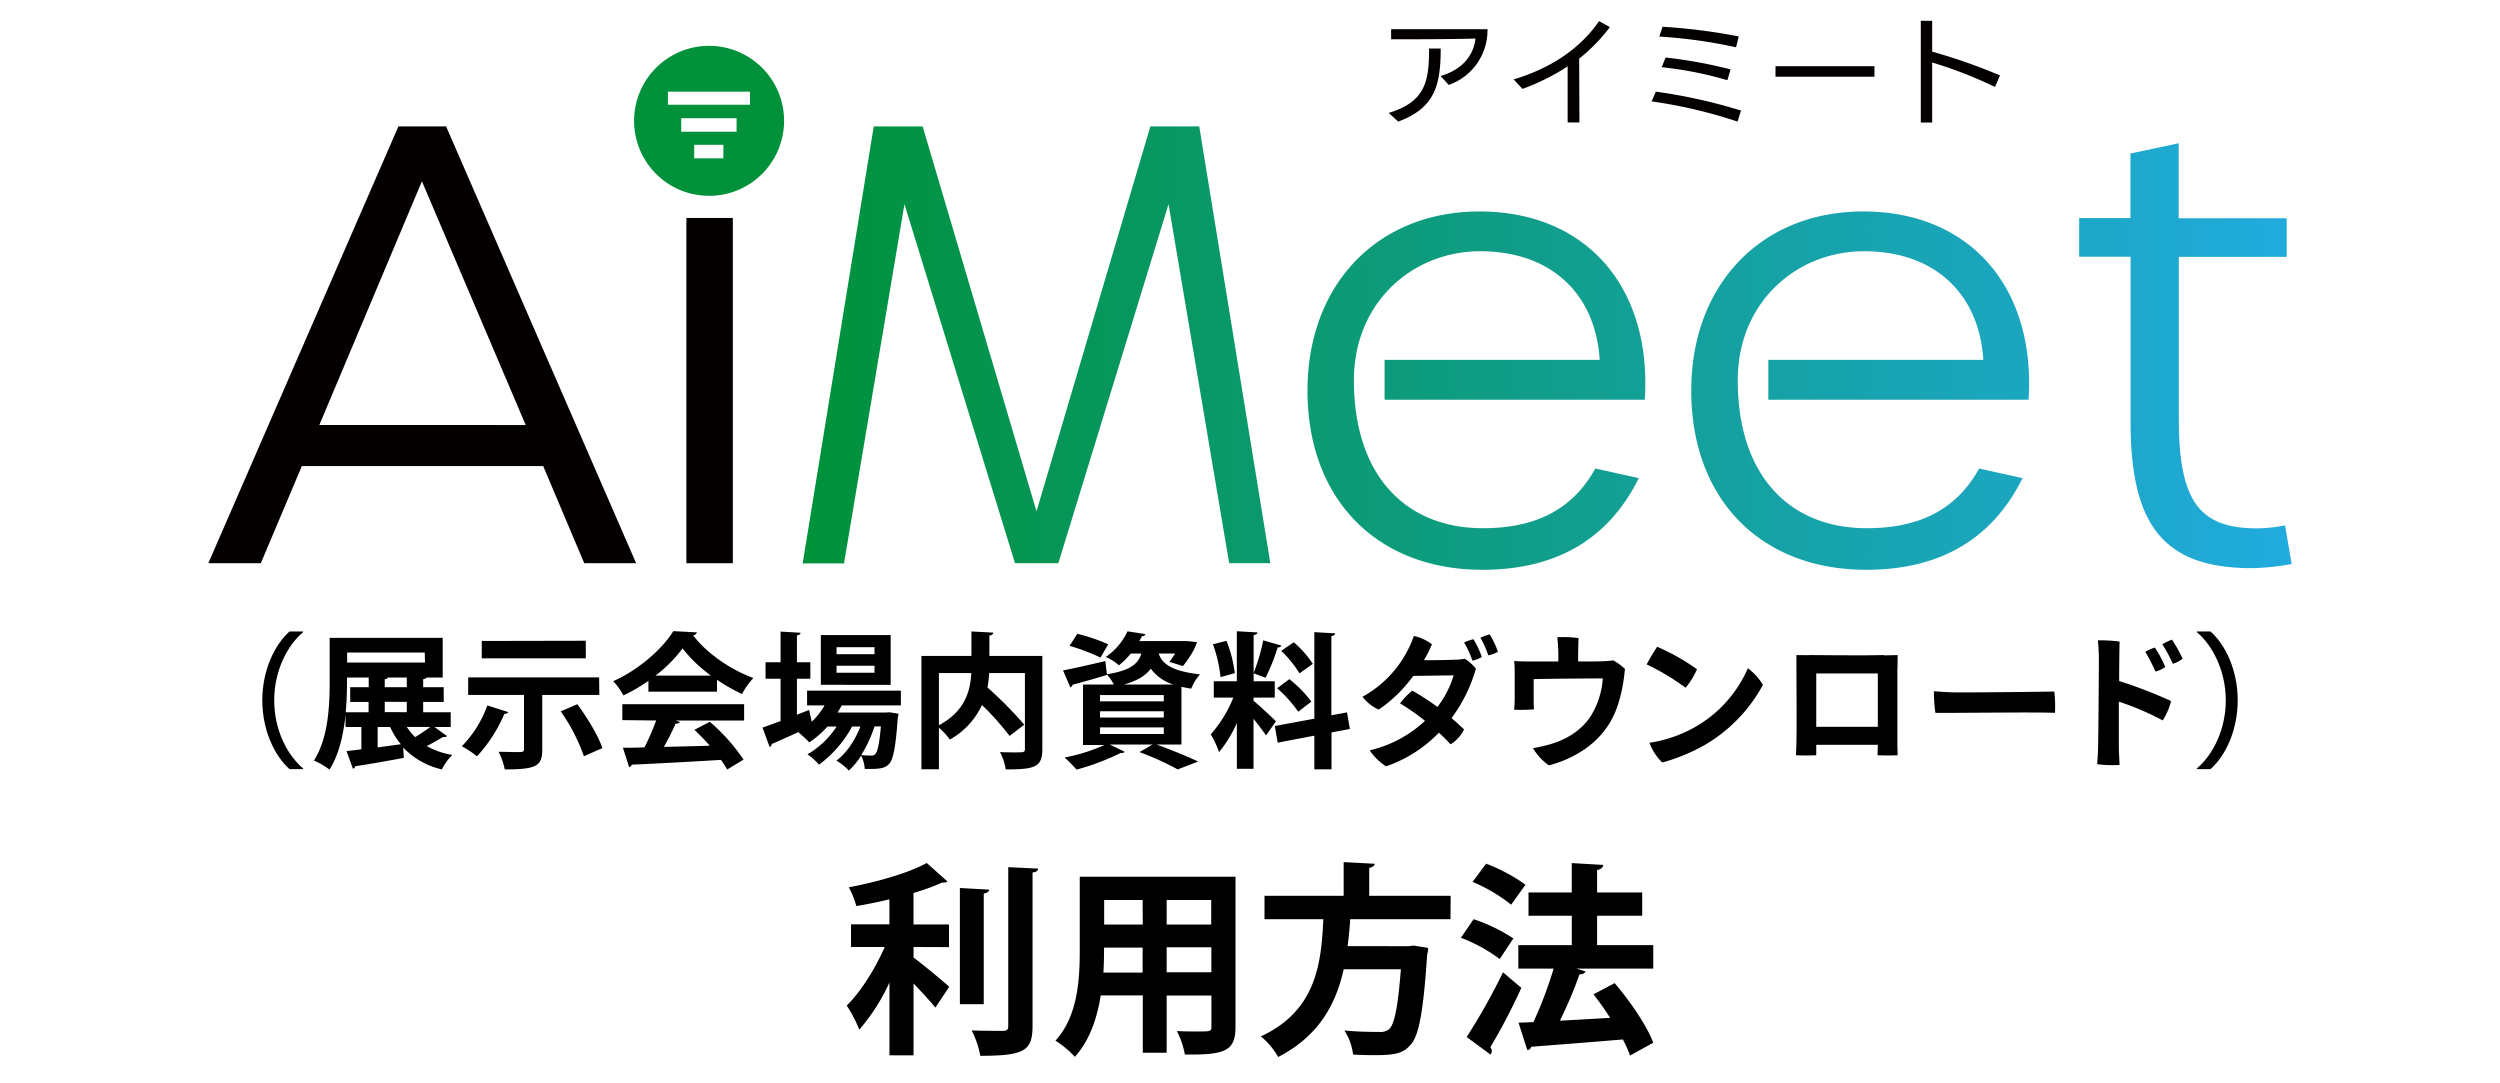 <svg id="レイヤー_1" data-name="レイヤー 1" xmlns="http://www.w3.org/2000/svg" xmlns:xlink="http://www.w3.org/1999/xlink" viewBox="0 0 600 260"><defs><style>.cls-1{fill:#fff;opacity:0;}.cls-2{fill:#040000;}.cls-3{fill:url(#名称未設定グラデーション_49);}.cls-4{fill:#00913a;}</style><linearGradient id="名称未設定グラデーション_49" x1="192.64" y1="83.55" x2="550" y2="83.55" gradientUnits="userSpaceOnUse"><stop offset="0" stop-color="#00913a"/><stop offset="1" stop-color="#21abde"/></linearGradient></defs><rect class="cls-1" width="600" height="260"/><path d="M219.25,227.28v2.54c2.45,1.77,7.3,5.88,8.57,7l-3.33,5c-1.22-1.52-3.28-3.73-5.24-5.79v17.25h-5.78V235.8a47.2,47.2,0,0,1-7.25,11.32,31,31,0,0,0-3-5.78c3.43-3.38,6.91-9,9.11-14.06h-8.08v-5.44h9.21v-6c-2.65.64-5.34,1.18-7.94,1.62a21.26,21.26,0,0,0-1.81-4.51c6.81-1.27,14.35-3.43,18.71-5.83l4.95,4.41c-.24.29-.59.29-1.27.29a53.66,53.66,0,0,1-6.86,2.5v7.55h8.52v5.44Zm18.13-13.77c0,.49-.44.78-1.28.93V241h-5.73V213.12Zm4.6-5.39,7.16.34c0,.49-.35.83-1.33.93v36.8c0,6-1.91,7.2-12.54,7.2a22.3,22.3,0,0,0-2.06-6.08c3.24.1,6.42.1,7.45.1s1.32-.29,1.32-1.22Z"/><path d="M296.52,210.42v36c0,5.83-2.45,6.77-12.15,6.67a21,21,0,0,0-1.91-5.64c1.66.1,3.53.1,5,.1,3.08,0,3.28,0,3.28-1.18v-7.44H280v13.72h-5.73V238.89H264.18c-.88,5.44-2.64,10.83-6.22,14.75a22.36,22.36,0,0,0-4.65-3.88c5.39-5.92,5.83-14.74,5.83-21.7V210.42Zm-31.55,17c0,1.57,0,3.19-.15,6h9.41v-6ZM274.23,216H265v5.88h9.26Zm16.46,5.88V216H280v5.88ZM280,233.35h10.73v-6H280Z"/><path d="M348.12,220.61H324.06c-.15,2.11-.34,4.26-.64,6.47H338l1.28-.15,3.48.59c0,.44-.15,1.18-.25,1.72-.93,13.86-2,19.4-4,21.55-1.76,2-3.62,2.45-8.67,2.45-1.57,0-3.33-.05-5.1-.14a13.22,13.22,0,0,0-2.1-5.79c3.43.35,6.91.35,8.33.35a3.35,3.35,0,0,0,2.4-.64c1.27-1.08,2.15-5.39,2.84-14.4H322.49c-1.81,8.08-5.73,15.92-15.73,21.06a17.16,17.16,0,0,0-4.16-4.94c13.33-6.18,14.5-17.54,15-28.13H303.48V215h19v-8.09l7.45.39c-.05.5-.44.79-1.32,1V215h19.55Z"/><path d="M353.66,220.61a40.4,40.4,0,0,1,9.55,4.61l-3.28,4.95a37.75,37.75,0,0,0-9.31-5.1ZM352,248.88a148.84,148.84,0,0,0,8.72-15.53c4.26,3.63,4.36,3.68,4.41,3.72a142.59,142.59,0,0,1-7.45,14.26,1.46,1.46,0,0,1,.35.93,1.33,1.33,0,0,1-.3.84Zm4.66-41.6a41.11,41.11,0,0,1,9.45,5.05l-3.43,4.8a39.11,39.11,0,0,0-9.26-5.48Zm40.12,19.55v5.64H378.35l2.21.68a1.53,1.53,0,0,1-1.48.69,101.51,101.51,0,0,1-4.7,11.12c3.82-.19,7.94-.44,12.05-.68-1.27-2-2.64-3.92-4-5.64l5.09-2.69c3.68,4.31,7.7,10.14,9.26,14.3l-5.58,3.09a25,25,0,0,0-1.72-3.87c-8.13.69-16.46,1.32-22,1.76a1,1,0,0,1-.93.79l-2.1-6.57,3.57-.14a96.9,96.9,0,0,0,4.85-12.84h-8.47v-5.64h12.83v-7.05H366.84v-5.59h10.38v-7.05l7.55.44c0,.54-.54,1.08-1.47,1.22v5.39h10.83v5.59H383.3v7.05Z"/><path d="M72.75,151.72c-3.82,3.19-6.94,9.32-6.94,16.35,0,7.18,3.19,13.23,6.94,16.35v.17H69.49c-3.61-3.18-6.54-9.38-6.54-16.52s2.93-13.33,6.54-16.52h3.26Z"/><path d="M104.28,174.48l3,2.17a.74.74,0,0,1-.63.24,1.34,1.34,0,0,1-.35,0c-1,.59-2.49,1.47-3.89,2.17a19.18,19.18,0,0,0,6.13,2.13,13.43,13.43,0,0,0-2.49,3.47,18.54,18.54,0,0,1-9.28-5.25l.14,2.48c-4.3.81-8.75,1.58-11.65,2a.73.73,0,0,1-.56.6l-1.54-4.24q1.58-.15,3.57-.42v-5.35H82.93v-2.94h0c-.49,4.65-1.54,9.55-3.85,13.16a17.56,17.56,0,0,0-3.74-2.17c3.5-5.43,3.78-13.37,3.78-19V153.09h27.13v9.52h-3.85a1.15,1.15,0,0,1-.84.39v1.92h4.93v3.54h-4.93v2.48h6.61v3.54Zm-21-11.87c0,2.21,0,4.9-.31,8.33h5.49v-2.48H84.05v-3.54h4.44v-2.31Zm18.66-6H83.31V159H102ZM90.63,174.48v4.9c1.82-.25,3.67-.49,5.57-.77a18.16,18.16,0,0,1-2.56-4.13Zm7-9.56v-2.31H93.18a1.22,1.22,0,0,1-.84.39v1.92Zm0,6v-2.48H92.34v2.48Zm0,3.54a13.87,13.87,0,0,0,2,2.45c1.26-.77,2.63-1.68,3.65-2.45Z"/><path d="M122,170.91a.93.93,0,0,1-.94.38,35.07,35.07,0,0,1-6.58,10.22,25.24,25.24,0,0,0-3.64-2.41,26.92,26.92,0,0,0,6.12-9.8Zm21.84-4.13H130.14V179.9c0,3.92-1.33,4.76-9,4.76a16.6,16.6,0,0,0-1.47-4.23c1.54,0,3.26.07,4.31.07,1.4,0,1.78,0,1.78-.67V166.78H112.36v-4.2h31.43Zm-3.25-13V158H115.62v-4.17Zm-.45,27.72a43.77,43.77,0,0,0-5.57-10.78l4-1.71c2.35,3.22,5,7.52,6,10.53Z"/><path d="M155.62,166v-2.59a42.36,42.36,0,0,1-6,3.5,15.83,15.83,0,0,0-2.45-3.43c6.09-2.69,11.83-7.77,14.42-12l5.67.28a1,1,0,0,1-.91.7c3.26,4.38,9.14,8.33,14.46,10.26a18.38,18.38,0,0,0-2.73,3.85,44.22,44.22,0,0,1-6-3.43V166Zm-6.26,6.83V169h29.23v3.92H162.13l1.05.35q-.21.42-1.05.42a58,58,0,0,1-2.8,5.56c3.47-.07,7.25-.17,11-.28a47.86,47.86,0,0,0-3.68-3.81l3.71-1.93a45.59,45.59,0,0,1,8.09,9.07l-3.92,2.38a23.53,23.53,0,0,0-1.51-2.31c-7.91.49-16,.91-21.38,1.15a.74.74,0,0,1-.67.56l-1.47-4.62c1.47,0,3.22,0,5.18-.1a57.71,57.71,0,0,0,2.8-6.44Zm21.28-10.68a33.28,33.28,0,0,1-6.83-6.54,31.81,31.81,0,0,1-6.51,6.54Z"/><path d="M216.21,169.3H202c-.31.59-.63,1.15-1,1.71h11.56l.84-.07,2.24.35c0,.32-.11.7-.18,1-.49,7.07-1.08,9.9-2,10.95s-2,1.3-4.45,1.3c-.45,0-.94,0-1.47,0a8.09,8.09,0,0,0-.87-3.18,18,18,0,0,1-2.94,3.57,13.52,13.52,0,0,0-3-2.38c2.41-1.72,4.48-4.9,5.78-8.19h-2a28,28,0,0,1-7.95,9.17,14.4,14.4,0,0,0-2.76-2.49,21,21,0,0,0,7-6.68h-2.2a22.22,22.22,0,0,1-4.38,3.81,25.12,25.12,0,0,0-2.62-2.41,6.61,6.61,0,0,0,.63-.35v0c-2.63,1.23-5.15,2.35-7,3.15a.75.75,0,0,1-.52.7L183,174.62c1.19-.39,2.69-1,4.34-1.54V162.89h-3.61v-3.95h3.61v-7.36l4.79.28c0,.35-.28.53-.87.63v6.45h3.22v3.95h-3.22v8.65l2.94-1.16c0,.07,0,.14.63,2.84a18.82,18.82,0,0,0,3.08-3.92H193.7v-3.54h22.51Zm-2.45-16.88v11.94H197V152.42ZM209.88,157v-1.68h-9.11V157Zm0,4.45v-1.68h-9.11v1.68Zm0,12.88a30.32,30.32,0,0,1-3.19,6.89,22.76,22.76,0,0,0,2.42.11,1.1,1.1,0,0,0,1-.42c.49-.53.94-2.31,1.3-6.58Z"/><path d="M250.16,157.43V179.8c0,4.3-1.75,4.86-8.78,4.86A13.93,13.93,0,0,0,240,180.5c1.22.07,2.59.07,3.61.07,2.13,0,2.37,0,2.37-.81V161.53h-8.57A29.94,29.94,0,0,1,237,165a91.6,91.6,0,0,1,8.82,8.93l-3.53,2.69a64,64,0,0,0-6.62-7.42,18.37,18.37,0,0,1-7.7,8.3,17.18,17.18,0,0,0-2.63-2.87v10h-4.2V157.43h12v-5.88l5.25.28c0,.35-.28.59-.94.7v4.9Zm-24.82,4.1v12.53c6.3-3.36,7.56-8.33,7.77-12.53Z"/><path d="M283.55,178.68h-6c3.57,1.29,7.6,2.94,10,4.09l-4.9,1.89a69,69,0,0,0-9.17-4.16l3.15-1.82H266.33l3.6,1.75a.78.78,0,0,1-.63.28,1.08,1.08,0,0,1-.35,0,58,58,0,0,1-10.57,4,37.44,37.44,0,0,0-2.87-2.91,42.61,42.61,0,0,0,9.56-3h-5.15V164.29h7.39a10.42,10.42,0,0,0-1.65-2.41v.1c-3,.91-6.16,1.82-8.26,2.35a.75.75,0,0,1-.52.63l-1.75-4.06c2.62-.49,6.4-1.37,10.15-2.24l.38,3.18c5.6-.94,7.49-2.45,8.26-5H271.4a18.39,18.39,0,0,1-2.87,2.84,10.89,10.89,0,0,0-3.15-2,15.33,15.33,0,0,0,5.22-6.16l4.27.66c-.07.32-.32.49-.77.49l-.67,1.19h10.82l.7,0,2.31.24c-.49,2-2.7,5-3.36,5.75l-3.26-1a20.38,20.38,0,0,0,1.37-2h-3.92c.77,2.28,2.77,4.2,9.91,5a11.77,11.77,0,0,0-2.11,3.43c-.84-.14-1.6-.28-2.34-.45Zm-25-26.57a43.45,43.45,0,0,1,7.42,2.52l-1.85,3.19A49.93,49.93,0,0,0,256.7,155Zm5.46,14.7v1.51h15.3v-1.51Zm0,3.89v1.5h15.3v-1.5Zm0,3.88v1.58h15.3v-1.58Zm17.61-10.29a10.66,10.66,0,0,1-5.43-3.81c-1.19,1.61-3.11,2.87-6.47,3.81Z"/><path d="M300.84,168.18c1.19.94,4.62,4.16,5.39,4.93l-2.38,3.4c-.67-1-1.86-2.56-3-4v12h-4v-11a30.25,30.25,0,0,1-4.27,7,24.69,24.69,0,0,0-2-4.27,30.05,30.05,0,0,0,5.42-8.82h-4.69v-3.92h5.53v-12l4.94.28c0,.35-.28.52-.91.63v11.1h5.07v3.92h-5.07Zm-6.48-14.39a32.43,32.43,0,0,1,2,7.77l-3.43.95a33,33,0,0,0-1.82-7.88Zm13.2,1.16a.93.93,0,0,1-.91.42,49.55,49.55,0,0,1-2.91,7.28c-.91-.32-2-.74-2.9-1.05a47.24,47.24,0,0,0,2.34-7.92Zm16.42,20-4.42.84v8.85h-4.12v-8.08l-8.79,1.68-.7-4,9.49-1.75V151.72l5,.28c0,.32-.27.56-.91.67v19l3.75-.7ZM309.45,163a29,29,0,0,1,5.28,5.39c-3,2.31-3.11,2.38-3.15,2.42a31.41,31.41,0,0,0-5.07-5.64Zm1.05-8.85a24.35,24.35,0,0,1,4.58,5.18l-3.21,2.27a26,26,0,0,0-4.38-5.39Z"/><path d="M349.07,158.34a13.91,13.91,0,0,0,2.45-.24,10.13,10.13,0,0,1,2.69,2.38,36.39,36.39,0,0,1-5.84,11.86c1.05.91,2.07,1.82,3,2.73a8.69,8.69,0,0,1-3.23,3.57c-.8-.87-1.74-1.82-2.8-2.8a32.22,32.22,0,0,1-12.7,8.09,14.14,14.14,0,0,1-3.92-3.85A29,29,0,0,0,342,173a56.07,56.07,0,0,0-6-4.2,19.84,19.84,0,0,1,2.94-3.05,59,59,0,0,1,6.05,3.92,23.78,23.78,0,0,0,3.89-7.59l-9.7.14a33.26,33.26,0,0,1-8.29,8.08,10,10,0,0,1-3.89-3.08,26.58,26.58,0,0,0,12.32-14.59,11,11,0,0,1,4.34,2,28.44,28.44,0,0,1-1.92,3.82c6.3,0,7.35-.14,7.35-.14Zm4.55-4.93a19.89,19.89,0,0,1,2,4.27,6.28,6.28,0,0,1-2.24.87,22.87,22.87,0,0,0-2-4.34A11.08,11.08,0,0,1,353.62,153.41Zm5.88,3a6.59,6.59,0,0,1-2.31.87,22.56,22.56,0,0,0-1.89-4.2,10.88,10.88,0,0,1,2.21-.84A20.38,20.38,0,0,1,359.5,156.42Z"/><path d="M374,156.94a37.74,37.74,0,0,0-.25-4,25.73,25.73,0,0,1,5.11.21c-.07,1.33-.11,3.26-.11,5.61,2.7,0,5.05,0,5.89-.07a16.91,16.91,0,0,0,2.52-.21,13.58,13.58,0,0,1,2.83,2.06c-.31,3.15-1,8.26-3.39,12.5-3.26,5.77-9.21,9.2-14.88,10.64a13.41,13.41,0,0,1-3.81-4.13c6.09-1,10.46-3.05,13.54-7.18a19.59,19.59,0,0,0,3.22-9.55c-3,0-13.09.07-16.59.17,0,4,0,4.87,0,4.87,0,.66,0,1.29.07,2.38a41.13,41.13,0,0,1-4.76.1c.07-.91.11-1.47.14-2.38,0-1.29,0-4.83,0-6.16,0-1,0-2.13-.14-3.15,1.19.07,2.34.11,3.78.11H374Z"/><path d="M407.28,160.62a18.08,18.08,0,0,1-2.74,4.44,55.62,55.62,0,0,0-9.34-5.6,46.62,46.62,0,0,1,2.52-4.24A51.88,51.88,0,0,1,407.28,160.62Zm-.57,13.93a30,30,0,0,0,12.78-14.18,13.87,13.87,0,0,1,3.61,4,37.08,37.08,0,0,1-13.83,14.35A44.76,44.76,0,0,1,398.94,183a13,13,0,0,1-3.08-4.73A31.92,31.92,0,0,0,406.71,174.55Z"/><path d="M452.18,157.29s.74,0,3.26-.07c0,2.7-.07,3.54-.07,3.54,0,4.76,0,14,0,18.06,0,.7.07,2.06.07,2.45-1.3.07-3.15.07-4.83,0,0,0,0-.46.07-2.45v-.07c-3.54,0-10.79,0-14.78,0l0,2.52c-1.37.07-3.57.07-4.87,0,0-.56.07-1.89.11-2.77.11-4.86,0-14.07,0-18.34,0,0,0-.87,0-2.94,2.45.07,3.29,0,3.29,0v0c1.57,0,12.88.14,17.78,0Zm-1.5,17.15V161.63c-2.17,0-11.48,0-14.78,0v12.81Z"/><path d="M469.79,166.18c7.83,0,19.21-.14,23.24-.21a30.82,30.82,0,0,1,.17,5.11c-5.28-.21-24,.07-28.7,0a34.11,34.11,0,0,1-.35-5.18C465.3,166,467.89,166.18,469.79,166.18Z"/><path d="M508.6,163.45a108.26,108.26,0,0,1,12.46,4.8,16,16,0,0,1-2,4.65,67.49,67.49,0,0,0-10.54-4.51V179.1c0,1,.11,3,.18,4.48a27.78,27.78,0,0,1-5.39-.18c.11-1.12.21-3,.24-4.44.07-3.22.18-17.85.18-20.62,0-1.29-.07-3.12-.24-4.66a37.06,37.06,0,0,1,5.21.29C508.67,155.22,508.6,159.11,508.6,163.45Zm8.72-2.27a51.65,51.65,0,0,0-2.45-4.76,10.6,10.6,0,0,1,2.31-1,29,29,0,0,1,2.48,4.65A7.21,7.21,0,0,1,517.32,161.18Zm6.51-3.08a8.2,8.2,0,0,1-2.35,1.22,34.5,34.5,0,0,0-2.52-4.69,13.87,13.87,0,0,1,2.31-1.12A33.2,33.2,0,0,1,523.83,158.1Z"/><path d="M527.25,184.42c3.82-3.19,6.94-9.31,6.94-16.35s-3.19-13.23-6.94-16.35v-.17h3.26c3.64,3.19,6.54,9.38,6.54,16.52s-2.9,13.34-6.54,16.52h-3.26Z"/><path class="cls-2" d="M333.29,27.1c8.81-2.68,9.69-7.55,9.69-15.45h2.79c0,8.94-1.48,14.31-10.2,17.53Zm12.45-8.86c4.41-1.28,7.83-4.21,8.37-9-3.69.19-18.11.19-20.24.19V7L357,7a13.9,13.9,0,0,1-9.3,13.38Z"/><path class="cls-2" d="M376.23,29.38l0-13.44a53,53,0,0,1-10.83,5.39l-2.13-2.27c8.67-2.6,15.86-7.22,20.51-14l2.6,1.45A42.78,42.78,0,0,1,379,14.08c0,1.23.06,11.93.06,15.32Z"/><path class="cls-2" d="M417,29.18a115.63,115.63,0,0,0-20.62-4.84L397.41,22a127.78,127.78,0,0,1,20.44,4.54Zm-.35-17.83a119,119,0,0,0-18.41-2.57L399,6.42A138.82,138.82,0,0,1,417.3,8.75Zm-2.08,7.9a87.67,87.67,0,0,0-15.76-3.12l.93-2.32a110.94,110.94,0,0,1,15.6,2.85Z"/><path class="cls-2" d="M426.12,18.41V15.89h23.75v2.52Z"/><path class="cls-2" d="M478.8,20.87A102.65,102.65,0,0,0,463.72,15V29.4l-2.73,0V5h2.73v7.39A137.45,137.45,0,0,1,480,18.1Z"/><path class="cls-2" d="M164.73,52.31h11.15v82.86H164.73Z"/><path class="cls-2" d="M130.37,111.86H72.44L62.6,135.17H50L95.62,30.33h11.44l45.61,104.84H140.22Zm-4.2-9.85-24.91-58.5L76.64,102Z"/><path class="cls-3" d="M209.7,30.33h11.73l27.33,92.39,27.33-92.39h11.73l17.06,104.84H295L280.45,49,254,135.17h-10.4L217.07,49l-14.51,86.22h-9.92Zm301.64,71.1V61.61H499V52.34h12.31V36.84l11.58-2.46v18h25.92v9.27H522.92v38.81c0,19.69,4.78,26.35,18.83,26.35a36.92,36.92,0,0,0,6.66-.72l1.59,9.27a58,58,0,0,1-9.56,1C520,136.33,511.34,126.92,511.34,101.43Zm-116.59-5.5c1.74-26.94-14-45.18-39.67-45.18-24.48,0-41.28,17.52-41.28,43,0,25.92,16.51,43,42,43,18.1,0,30.41-7.67,37.51-22l-10.43-2.31c-5.21,9.41-13.76,14.33-26.94,14.33-18.68,0-31-12.72-31-35.52,0-18.7,14.1-30.95,30.32-30.95,16.94,0,27.66,10.14,28.67,26.07H332.3v9.56Zm92.11,0c1.73-26.94-14.05-45.18-39.68-45.18-24.48,0-41.28,17.52-41.28,43,0,25.92,16.51,43,42,43,18.1,0,30.41-7.67,37.51-22L475,112.44c-5.21,9.41-13.76,14.33-26.94,14.33-18.67,0-31-12.72-31-35.52,0-18.7,14.1-30.95,30.32-30.95C464.27,60.3,475,70.44,476,86.37H424.4v9.56Z"/><path class="cls-4" d="M170.13,11a18,18,0,1,0,18.05,18A18,18,0,0,0,170.13,11Zm3.48,27h-7V34.75h7Zm3.17-6.39H163.49V28.36h13.29ZM180,25.14H160.31V22H180Z"/></svg>